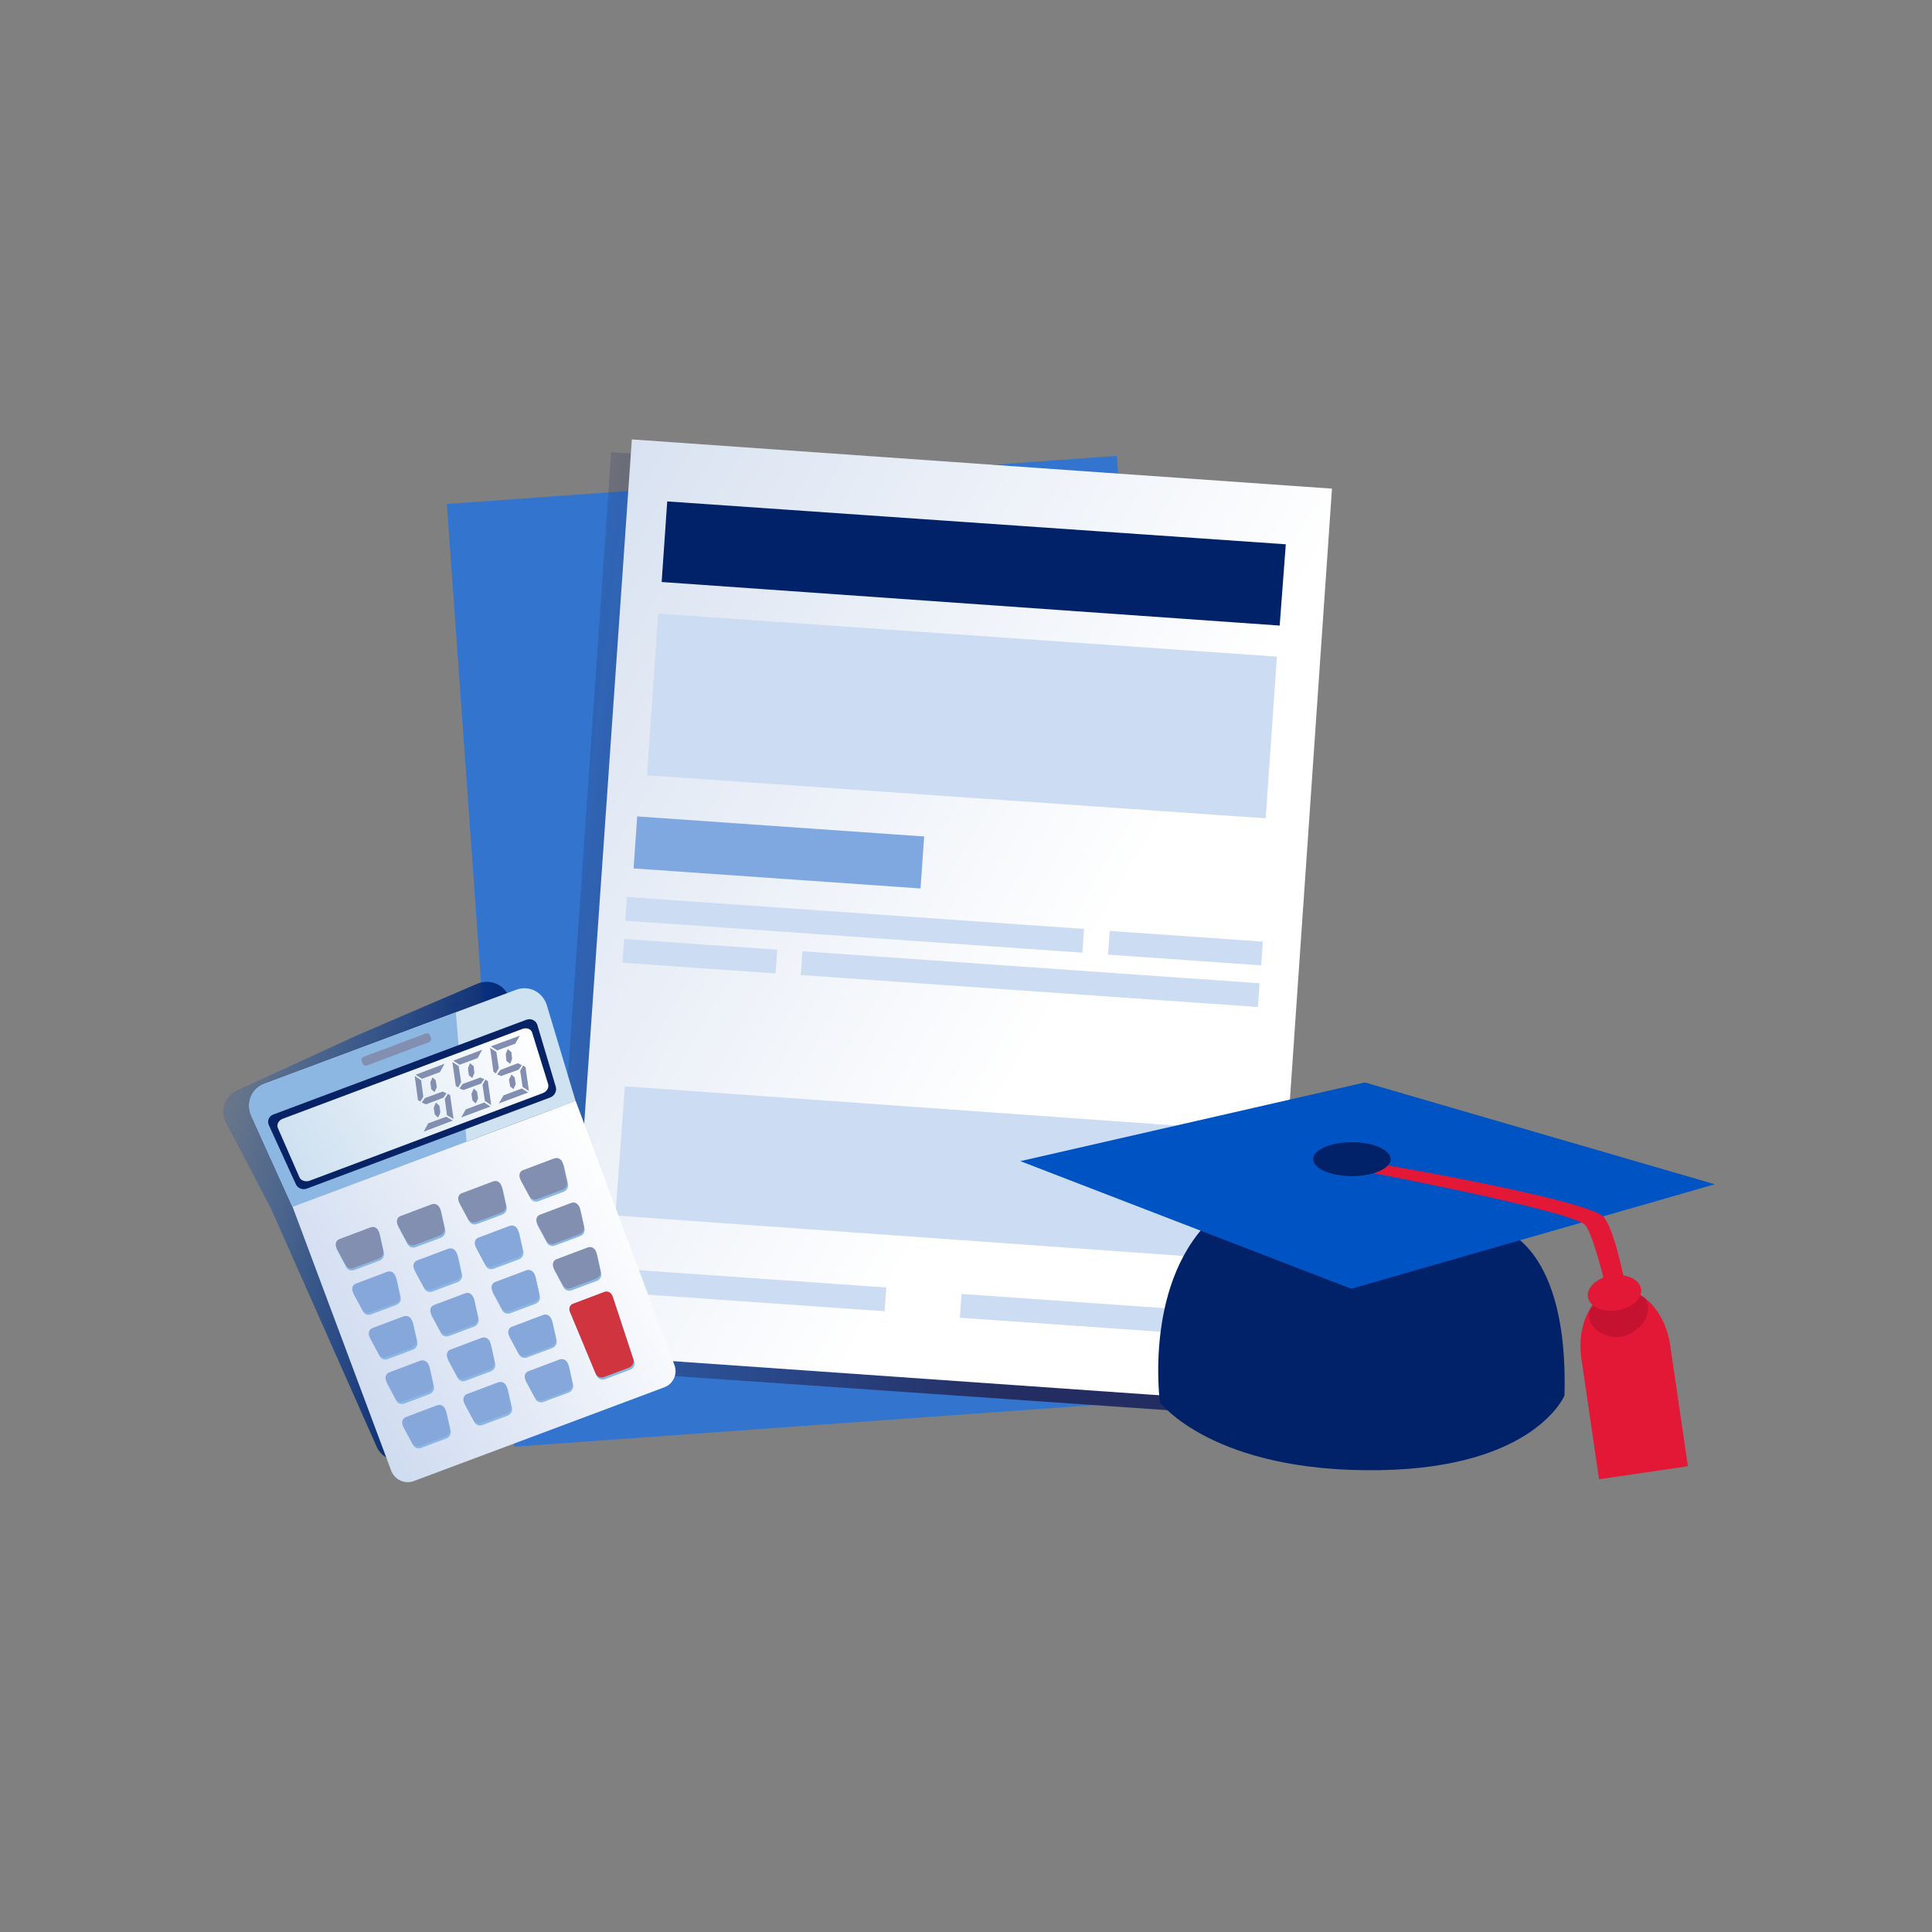 <svg width="277" height="277" viewBox="0 0 277 277" fill="none" xmlns="http://www.w3.org/2000/svg">
<rect x="0" y="0" width="277" height="277" fill="#808080" stroke="none"/>
<path d="M169.793 200.521L73.733 207.42L64.064 72.258L160.124 65.359L169.793 200.521Z" fill="#3375CE"/>
<path d="M178.912 202.985L78.522 196.033L87.625 64.828L188.022 71.89L178.912 202.985Z" fill="url(#paint0_linear_9787_41876)"/>
<path d="M181.947 201.15L81.464 194.104L90.59 63L190.972 70.061L181.947 201.15Z" fill="url(#paint1_linear_9787_41876)"/>
<path fill-rule="evenodd" clip-rule="evenodd" d="M95.663 71.891L184.351 78.037L183.475 89.692L94.864 83.445L95.663 71.891Z" fill="#012169"/>
<path d="M94.373 87.971L92.76 111.156L181.466 117.328L183.079 94.143L94.373 87.971Z" fill="#CCDCF3"/>
<path fill-rule="evenodd" clip-rule="evenodd" d="M178.238 162.059L176.887 180.589L88.238 174.273L89.588 155.75L178.238 162.059Z" fill="#CCDCF3"/>
<path d="M91.359 117.053L90.838 124.508L131.981 127.385L132.503 119.93L91.359 117.053Z" fill="#80A8E0"/>
<path d="M89.876 128.602L89.638 132.008L155.181 136.591L155.419 133.185L89.876 128.602Z" fill="#CCDCF3"/>
<path d="M159.106 133.469L158.868 136.875L180.822 138.41L181.06 135.004L159.106 133.469Z" fill="#CCDCF3"/>
<path d="M115.048 136.391L114.81 139.797L180.353 144.38L180.591 140.974L115.048 136.391Z" fill="#CCDCF3"/>
<path d="M89.483 134.625L89.245 138.031L111.199 139.566L111.437 136.16L89.483 134.625Z" fill="#CCDCF3"/>
<path d="M137.86 185.524L137.622 188.93L174.709 191.523L174.947 188.117L137.86 185.524Z" fill="#CCDCF3"/>
<path d="M89.987 182L89.749 185.406L126.836 188L127.074 184.594L89.987 182Z" fill="#CCDCF3"/>
<path d="M72.958 142.908L77.762 155.922L92.948 190.151C93.731 191.897 92.917 193.945 91.147 194.69L58.595 209.139C56.849 209.923 54.769 209.139 54.001 207.424L38.815 173.195L32.374 160.904C31.505 159.258 32.203 157.187 33.926 156.364L51.122 148.472L60.729 144.344L68.496 141.015C70.289 140.301 72.322 141.178 72.951 142.916" fill="url(#paint2_linear_9787_41876)"/>
<path fill-rule="evenodd" clip-rule="evenodd" d="M74.023 141.897L37.862 155.407C36.015 156.105 35.216 158.192 36.069 160.047L41.944 173.037L82.52 157.835L78.423 144.194C77.864 142.254 75.87 141.206 74.023 141.904" fill="#CFE2F2"/>
<path fill-rule="evenodd" clip-rule="evenodd" d="M65.363 145.141L37.862 155.407C36.015 156.105 35.216 158.193 36.069 160.047L41.944 173.037L66.892 163.71L65.355 145.148L65.363 145.141Z" fill="#8BB7E2"/>
<path fill-rule="evenodd" clip-rule="evenodd" d="M75.496 146.196L39.187 159.791C38.551 160.039 38.264 160.707 38.551 161.327L42.423 169.801C42.687 170.383 43.393 170.639 43.998 170.414L78.895 157.347C79.5 157.122 79.872 156.439 79.686 155.818L77.025 146.894C76.823 146.327 76.14 145.955 75.504 146.203" fill="#072365"/>
<path d="M95.215 198.917L59.349 212.341C58.069 212.838 56.571 212.179 56.082 210.844L41.951 173.03L82.528 157.828L96.682 195.673C97.202 196.992 96.519 198.451 95.215 198.917Z" fill="url(#paint3_linear_9787_41876)"/>
<path d="M74.883 147.528L40.553 160.394C39.948 160.619 39.622 161.217 39.839 161.729L42.935 168.798C43.129 169.272 43.812 169.497 44.386 169.287L77.816 156.732C78.421 156.506 78.747 155.909 78.584 155.412L76.295 148.04C76.117 147.505 75.488 147.303 74.883 147.528Z" fill="url(#paint4_linear_9787_41876)"/>
<path fill-rule="evenodd" clip-rule="evenodd" d="M55.639 182.619L51.17 184.303C50.634 184.481 50.463 185.086 50.766 185.645L52.046 188.027C52.256 188.446 52.768 188.625 53.203 188.454L56.827 187.096C57.269 186.925 57.525 186.468 57.447 186.017L56.865 183.402C56.695 182.813 56.175 182.44 55.639 182.626" fill="#8BB7E2"/>
<path fill-rule="evenodd" clip-rule="evenodd" d="M64.438 179.341L59.968 181.024C59.433 181.203 59.262 181.808 59.565 182.367L60.845 184.749C61.055 185.168 61.567 185.347 62.002 185.176L65.625 183.818C66.068 183.647 66.324 183.182 66.246 182.739L65.664 180.124C65.47 179.496 64.966 179.162 64.438 179.348" fill="#8BB7E2"/>
<path fill-rule="evenodd" clip-rule="evenodd" d="M73.23 176.071L68.76 177.755C68.225 177.933 68.054 178.539 68.357 179.097L69.637 181.48C69.847 181.899 70.359 182.077 70.793 181.906L74.417 180.548C74.852 180.378 75.116 179.912 75.038 179.47L74.456 176.855C74.262 176.226 73.742 175.861 73.23 176.079" fill="#8BB7E2"/>
<path d="M81.998 172.749L77.528 174.433C76.993 174.611 76.822 175.216 77.124 175.775L78.405 178.157C78.614 178.576 79.126 178.755 79.561 178.584L83.185 177.226C83.627 177.056 83.883 176.59 83.806 176.148L83.224 173.533C83.069 172.881 82.525 172.57 81.998 172.757" fill="#8BB7E2"/>
<path fill-rule="evenodd" clip-rule="evenodd" d="M58.036 189.026L53.566 190.71C53.031 190.889 52.86 191.494 53.163 192.053L54.443 194.435C54.653 194.854 55.165 195.032 55.599 194.862L59.223 193.504C59.665 193.333 59.921 192.867 59.844 192.425L59.262 189.81C59.107 189.158 58.548 188.817 58.036 189.034" fill="#8BB7E2"/>
<path fill-rule="evenodd" clip-rule="evenodd" d="M66.804 185.718L62.335 187.401C61.799 187.58 61.629 188.185 61.931 188.744L63.212 191.126C63.421 191.545 63.933 191.724 64.368 191.553L67.992 190.195C68.434 190.024 68.69 189.559 68.612 189.116L68.03 186.501C67.875 185.849 67.332 185.539 66.804 185.725" fill="#8BB7E2"/>
<path fill-rule="evenodd" clip-rule="evenodd" d="M75.596 182.452L71.127 184.136C70.591 184.314 70.421 184.92 70.723 185.478L72.004 187.861C72.213 188.28 72.725 188.458 73.16 188.287L76.784 186.929C77.226 186.759 77.482 186.293 77.404 185.851L76.822 183.236C76.667 182.584 76.124 182.273 75.596 182.46" fill="#8BB7E2"/>
<path d="M84.396 179.167L79.926 180.851C79.391 181.029 79.22 181.635 79.523 182.193L80.803 184.576C81.013 184.995 81.525 185.173 81.96 185.002L85.583 183.644C86.026 183.474 86.282 183.008 86.204 182.566L85.622 179.951C85.467 179.299 84.908 178.957 84.396 179.175" fill="#8BB7E2"/>
<path fill-rule="evenodd" clip-rule="evenodd" d="M62.808 201.762L58.339 203.446C57.803 203.625 57.632 204.23 57.935 204.789L59.215 207.171C59.425 207.59 59.937 207.769 60.372 207.598L63.995 206.24C64.438 206.069 64.694 205.611 64.616 205.161L64.034 202.546C63.84 201.918 63.344 201.584 62.808 201.77" fill="#8BB7E2"/>
<path fill-rule="evenodd" clip-rule="evenodd" d="M71.6 198.485L67.13 200.169C66.595 200.347 66.424 200.953 66.727 201.511L68.007 203.894C68.217 204.313 68.729 204.491 69.164 204.32L72.787 202.962C73.23 202.792 73.486 202.326 73.408 201.884L72.826 199.269C72.632 198.64 72.112 198.275 71.6 198.493" fill="#8BB7E2"/>
<path fill-rule="evenodd" clip-rule="evenodd" d="M80.369 195.167L75.899 196.851C75.364 197.03 75.193 197.635 75.496 198.194L76.776 200.576C76.986 200.995 77.498 201.174 77.932 201.003L81.556 199.645C81.998 199.474 82.254 199.009 82.177 198.566L81.595 195.951C81.463 195.338 80.896 194.989 80.369 195.175" fill="#8BB7E2"/>
<path fill-rule="evenodd" clip-rule="evenodd" d="M60.402 195.405L55.932 197.089C55.397 197.267 55.226 197.873 55.529 198.431L56.809 200.814C57.019 201.233 57.531 201.411 57.965 201.241L61.589 199.883C62.032 199.712 62.288 199.246 62.21 198.804L61.628 196.189C61.473 195.537 60.93 195.227 60.402 195.413" fill="#8BB7E2"/>
<path fill-rule="evenodd" clip-rule="evenodd" d="M69.194 192.136L64.724 193.82C64.189 193.998 64.018 194.603 64.321 195.162L65.601 197.544C65.811 197.963 66.323 198.142 66.757 197.971L70.381 196.613C70.824 196.442 71.08 195.977 71.002 195.535L70.42 192.919C70.265 192.268 69.706 191.926 69.194 192.143" fill="#8BB7E2"/>
<path fill-rule="evenodd" clip-rule="evenodd" d="M78.003 188.794L73.533 190.478C72.997 190.656 72.827 191.261 73.129 191.82L74.41 194.202C74.619 194.621 75.131 194.8 75.566 194.629L79.19 193.271C79.632 193.1 79.888 192.635 79.811 192.192L79.229 189.577C79.035 188.949 78.53 188.615 78.003 188.801" fill="#8BB7E2"/>
<path fill-rule="evenodd" clip-rule="evenodd" d="M53.232 176.264L48.762 177.948C48.227 178.127 48.056 178.732 48.359 179.291L49.639 181.673C49.849 182.092 50.361 182.271 50.795 182.1L54.419 180.742C54.862 180.571 55.118 180.106 55.04 179.663L54.458 177.048C54.303 176.396 53.76 176.086 53.232 176.272" fill="#8BB7E2"/>
<path fill-rule="evenodd" clip-rule="evenodd" d="M62.033 172.979L57.563 174.663C57.028 174.842 56.857 175.447 57.16 176.006L58.44 178.388C58.65 178.807 59.162 178.986 59.596 178.815L63.22 177.457C63.662 177.286 63.919 176.821 63.841 176.378L63.259 173.763C63.104 173.111 62.545 172.77 62.033 172.987" fill="#8BB7E2"/>
<path fill-rule="evenodd" clip-rule="evenodd" d="M70.841 169.657L66.371 171.341C65.835 171.52 65.665 172.125 65.967 172.684L67.248 175.066C67.457 175.485 67.969 175.663 68.404 175.493L72.028 174.135C72.47 173.964 72.726 173.498 72.648 173.056L72.067 170.441C71.896 169.851 71.337 169.502 70.841 169.665" fill="#8BB7E2"/>
<path fill-rule="evenodd" clip-rule="evenodd" d="M79.632 166.387L75.163 168.071C74.627 168.25 74.457 168.855 74.759 169.414L76.04 171.796C76.249 172.215 76.761 172.394 77.196 172.223L80.82 170.865C81.254 170.694 81.518 170.229 81.441 169.786L80.859 167.171C80.665 166.543 80.16 166.209 79.632 166.395" fill="#8BB7E2"/>
<path fill-rule="evenodd" clip-rule="evenodd" d="M55.522 182.339L51.052 184.023C50.517 184.201 50.346 184.806 50.649 185.365L51.929 187.747C52.139 188.167 52.651 188.345 53.086 188.174L56.709 186.816C57.144 186.646 57.408 186.18 57.33 185.738L56.748 183.123C56.593 182.471 56.034 182.129 55.522 182.347" fill="#86A7DA"/>
<path fill-rule="evenodd" clip-rule="evenodd" d="M64.291 179.027L59.821 180.711C59.285 180.889 59.115 181.494 59.417 182.053L60.698 184.435C60.907 184.854 61.419 185.033 61.854 184.862L65.478 183.504C65.92 183.333 66.176 182.868 66.099 182.426L65.517 179.81C65.385 179.197 64.818 178.848 64.291 179.034" fill="#86A7DA"/>
<path fill-rule="evenodd" clip-rule="evenodd" d="M73.091 175.749L68.621 177.433C68.085 177.611 67.915 178.216 68.217 178.775L69.498 181.157C69.707 181.577 70.219 181.755 70.654 181.584L74.278 180.226C74.72 180.056 74.976 179.59 74.898 179.148L74.317 176.533C74.161 175.881 73.618 175.57 73.091 175.757" fill="#86A7DA"/>
<path fill-rule="evenodd" clip-rule="evenodd" d="M81.921 172.462L77.452 174.145C76.916 174.324 76.746 174.929 77.048 175.488L78.329 177.87C78.538 178.289 79.05 178.468 79.485 178.297L83.109 176.939C83.551 176.768 83.807 176.303 83.73 175.86L83.148 173.245C82.954 172.617 82.434 172.252 81.921 172.469" fill="#828FB0"/>
<path fill-rule="evenodd" clip-rule="evenodd" d="M57.889 188.718L53.42 190.401C52.884 190.58 52.713 191.185 53.016 191.744L54.296 194.126C54.506 194.545 55.018 194.724 55.453 194.553L59.077 193.195C59.519 193.024 59.775 192.559 59.697 192.116L59.115 189.501C58.96 188.849 58.417 188.539 57.889 188.725" fill="#86A7DA"/>
<path fill-rule="evenodd" clip-rule="evenodd" d="M66.719 185.415L62.25 187.099C61.714 187.277 61.544 187.882 61.846 188.441L63.127 190.823C63.336 191.242 63.848 191.421 64.283 191.25L67.907 189.892C68.349 189.721 68.605 189.256 68.527 188.814L67.945 186.198C67.751 185.57 67.231 185.205 66.719 185.422" fill="#86A7DA"/>
<path fill-rule="evenodd" clip-rule="evenodd" d="M75.496 182.111L71.026 183.795C70.491 183.973 70.32 184.578 70.623 185.137L71.903 187.519C72.112 187.939 72.625 188.117 73.059 187.946L76.683 186.588C77.118 186.418 77.381 185.952 77.304 185.51L76.722 182.895C76.551 182.305 76.023 181.932 75.496 182.119" fill="#86A7DA"/>
<path fill-rule="evenodd" clip-rule="evenodd" d="M84.288 178.843L79.818 180.526C79.283 180.705 79.112 181.31 79.415 181.869L80.695 184.251C80.904 184.67 81.417 184.849 81.851 184.678L85.475 183.32C85.917 183.149 86.173 182.684 86.096 182.241L85.514 179.626C85.359 178.974 84.815 178.664 84.288 178.85" fill="#828FB0"/>
<path fill-rule="evenodd" clip-rule="evenodd" d="M62.684 201.479L58.215 203.163C57.679 203.342 57.508 203.947 57.811 204.506L59.091 206.888C59.301 207.307 59.813 207.486 60.248 207.315L63.871 205.957C64.306 205.786 64.57 205.321 64.492 204.878L63.91 202.263C63.755 201.611 63.196 201.27 62.684 201.487" fill="#86A7DA"/>
<path fill-rule="evenodd" clip-rule="evenodd" d="M71.462 198.175L66.992 199.859C66.456 200.038 66.286 200.643 66.588 201.202L67.869 203.584C68.078 204.003 68.59 204.181 69.025 204.011L72.649 202.653C73.091 202.482 73.347 202.016 73.27 201.574L72.688 198.959C72.556 198.346 71.989 197.997 71.462 198.183" fill="#86A7DA"/>
<path fill-rule="evenodd" clip-rule="evenodd" d="M80.253 194.905L75.783 196.589C75.247 196.767 75.077 197.373 75.379 197.931L76.66 200.314C76.869 200.733 77.381 200.911 77.816 200.741L81.44 199.383C81.882 199.212 82.138 198.746 82.061 198.304L81.479 195.689C81.323 195.037 80.78 194.727 80.253 194.913" fill="#86A7DA"/>
<path fill-rule="evenodd" clip-rule="evenodd" d="M60.295 195.072L55.825 196.756C55.289 196.934 55.119 197.539 55.421 198.098L56.702 200.48C56.911 200.899 57.423 201.078 57.858 200.907L61.482 199.549C61.924 199.379 62.18 198.913 62.103 198.471L61.521 195.856C61.35 195.266 60.822 194.893 60.295 195.08" fill="#86A7DA"/>
<path fill-rule="evenodd" clip-rule="evenodd" d="M69.087 191.796L64.617 193.48C64.081 193.658 63.911 194.263 64.213 194.822L65.494 197.204C65.703 197.623 66.215 197.802 66.65 197.631L70.274 196.273C70.708 196.102 70.972 195.637 70.895 195.195L70.313 192.579C70.157 191.928 69.614 191.617 69.087 191.803" fill="#86A7DA"/>
<path fill-rule="evenodd" clip-rule="evenodd" d="M77.885 188.526L73.416 190.21C72.88 190.389 72.71 190.994 73.012 191.553L74.293 193.935C74.502 194.354 75.014 194.532 75.449 194.362L79.073 193.004C79.515 192.833 79.771 192.367 79.693 191.925L79.111 189.31C78.956 188.658 78.397 188.317 77.885 188.534" fill="#86A7DA"/>
<path fill-rule="evenodd" clip-rule="evenodd" d="M86.802 185.524L82.333 187.207C81.797 187.386 81.626 187.991 81.929 188.55L85.576 197.311C85.786 197.73 86.298 197.908 86.733 197.738L90.356 196.38C90.799 196.209 91.055 195.743 90.977 195.301L88.005 186.268C87.834 185.679 87.307 185.306 86.802 185.524Z" fill="#8BB7E2"/>
<path fill-rule="evenodd" clip-rule="evenodd" d="M53.155 175.962L48.685 177.645C48.15 177.824 47.979 178.429 48.282 178.988L49.562 181.37C49.772 181.789 50.284 181.968 50.718 181.797L54.342 180.439C54.785 180.268 55.041 179.803 54.963 179.36L54.381 176.745C54.187 176.117 53.667 175.752 53.155 175.969" fill="#828FB0"/>
<path fill-rule="evenodd" clip-rule="evenodd" d="M61.924 172.653L57.455 174.337C56.919 174.515 56.749 175.121 57.051 175.679L58.332 178.062C58.541 178.481 59.053 178.659 59.488 178.488L63.112 177.13C63.546 176.96 63.81 176.494 63.733 176.052L63.151 173.437C62.956 172.808 62.452 172.475 61.924 172.661" fill="#828FB0"/>
<path fill-rule="evenodd" clip-rule="evenodd" d="M70.716 169.378L66.246 171.062C65.71 171.24 65.54 171.846 65.842 172.404L67.123 174.787C67.332 175.206 67.844 175.384 68.279 175.213L71.903 173.855C72.345 173.685 72.601 173.219 72.523 172.777L71.942 170.162C71.786 169.51 71.228 169.168 70.716 169.386" fill="#828FB0"/>
<path fill-rule="evenodd" clip-rule="evenodd" d="M79.493 166.074L75.023 167.757C74.488 167.936 74.317 168.541 74.62 169.1L75.9 171.482C76.109 171.901 76.622 172.08 77.056 171.909L80.68 170.551C81.122 170.38 81.379 169.915 81.301 169.472L80.719 166.857C80.587 166.244 80.02 165.895 79.493 166.081" fill="#828FB0"/>
<path fill-rule="evenodd" clip-rule="evenodd" d="M86.654 185.222L82.184 186.906C81.649 187.084 81.478 187.69 81.781 188.248L85.428 197.009C85.637 197.428 86.15 197.607 86.584 197.436L90.208 196.078C90.642 195.907 90.906 195.442 90.829 194.999L87.857 185.967C87.725 185.354 87.182 185.043 86.654 185.222Z" fill="#D0343E"/>
<path d="M60.69 157.222L60.286 157.928L59.929 157.75L59.456 154.266L60.38 154.886L60.69 157.222Z" fill="#828FB0"/>
<path d="M63.724 152.516L63.08 153.711L60.496 154.673L59.588 154.091L63.724 152.516Z" fill="#828FB0"/>
<path d="M63.747 156.632L63.468 156.5L60.923 157.439L60.682 157.78L60.465 158.068L60.744 158.192L61.078 158.331L63.569 157.385L63.802 157.043L64.019 156.756L63.747 156.632Z" fill="#828FB0"/>
<path d="M62.459 156.23L62.629 155.873L62.467 154.88L62.218 154.639L62.009 154.469L61.869 154.802L61.698 155.159L61.83 156.176L62.055 156.378L62.319 156.564L62.459 156.23Z" fill="#828FB0"/>
<path d="M62.988 159.878L63.135 159.483L62.995 158.528L62.739 158.288L62.514 158.086L62.336 158.443L62.188 158.831L62.328 159.785L62.584 160.026L62.809 160.235L62.988 159.878Z" fill="#828FB0"/>
<path d="M64.912 160.668L60.737 162.259L61.389 161.064L63.973 160.109L64.912 160.668Z" fill="#828FB0"/>
<path d="M65.028 160.444L64.081 159.886L63.77 157.55L64.221 156.828L64.539 157.022L65.028 160.444Z" fill="#828FB0"/>
<path d="M66.115 155.16L65.688 155.921L65.346 155.688L64.857 152.266L65.765 152.848L66.115 155.16Z" fill="#828FB0"/>
<path d="M69.132 150.5L68.48 151.703L65.896 152.657L64.988 152.075L69.132 150.5Z" fill="#828FB0"/>
<path d="M69.149 154.609L68.869 154.484L66.324 155.416L66.091 155.765L65.874 156.044L66.146 156.176L66.464 156.277L68.97 155.361L69.203 155.02L69.428 154.733L69.149 154.609Z" fill="#828FB0"/>
<path d="M67.859 154.214L68.014 153.826L67.906 152.849L67.619 152.631L67.394 152.422L67.254 152.756L67.099 153.151L67.207 154.129L67.456 154.37L67.719 154.556L67.859 154.214Z" fill="#828FB0"/>
<path d="M68.388 157.855L68.543 157.467L68.396 156.513L68.148 156.272L67.922 156.062L67.783 156.396L67.589 156.815L67.736 157.77L67.985 158.01L68.21 158.212L68.388 157.855Z" fill="#828FB0"/>
<path d="M70.32 158.652L66.122 160.212L66.789 159.056L69.412 158.07L70.32 158.652Z" fill="#828FB0"/>
<path d="M70.429 158.436L69.521 157.854L69.18 155.534L69.599 154.781L69.948 155.014L70.429 158.436Z" fill="#828FB0"/>
<path d="M71.516 153.144L71.097 153.905L70.748 153.664L70.267 150.242L71.167 150.824L71.516 153.144Z" fill="#828FB0"/>
<path d="M74.533 148.484L73.866 149.641L71.282 150.603L70.374 150.021L74.533 148.484Z" fill="#828FB0"/>
<path d="M74.558 152.593L74.255 152.438L71.733 153.407L71.493 153.749L71.275 154.036L71.555 154.16L71.865 154.269L74.379 153.353L74.612 153.012L74.829 152.725L74.558 152.593Z" fill="#828FB0"/>
<path d="M73.268 152.207L73.424 151.811L73.315 150.833L73.028 150.616L72.795 150.406L72.655 150.748L72.508 151.136L72.617 152.113L72.904 152.331L73.129 152.54L73.268 152.207Z" fill="#828FB0"/>
<path d="M73.774 155.808L73.945 155.451L73.782 154.466L73.549 154.256L73.324 154.047L73.184 154.388L72.975 154.769L73.138 155.754L73.394 155.995L73.634 156.142L73.774 155.808Z" fill="#828FB0"/>
<path d="M75.721 156.637L71.522 158.204L72.198 157.04L74.813 156.062L75.721 156.637Z" fill="#828FB0"/>
<path d="M75.837 156.421L74.929 155.839L74.58 153.526L75.007 152.766L75.348 152.998L75.837 156.421Z" fill="#828FB0"/>
<path fill-rule="evenodd" clip-rule="evenodd" d="M61.032 148.176L52.131 151.52C51.891 151.621 51.766 151.893 51.867 152.133L51.999 152.498C52.1 152.739 52.372 152.863 52.612 152.762L61.513 149.417C61.753 149.316 61.878 149.045 61.777 148.804L61.645 148.44C61.544 148.199 61.296 148.114 61.032 148.176Z" fill="#828FB0"/>
<path fill-rule="evenodd" clip-rule="evenodd" d="M215.531 176.399C215.531 176.399 224.898 178.875 224.308 200.083C224.308 200.083 220.071 210.427 197.823 210.784C173.892 211.172 166.303 201.053 166.303 201.053C166.303 201.053 163.874 183.329 174.28 174.25L215.531 176.392V176.399Z" fill="#012169"/>
<path fill-rule="evenodd" clip-rule="evenodd" d="M245.851 169.792L193.735 184.776L146.291 166.478L195.683 155.195L245.851 169.792Z" fill="#0053C2"/>
<path fill-rule="evenodd" clip-rule="evenodd" d="M193.834 167.6C193.834 167.6 225.587 173.583 227.295 175.67C229.002 177.758 231.718 191.167 231.718 191.167H234.31C234.31 191.167 232.176 177.261 229.987 174.553C227.791 171.844 193.826 166.188 193.826 166.188V167.6H193.834Z" fill="#E31837"/>
<path fill-rule="evenodd" clip-rule="evenodd" d="M199.375 166.194C199.375 167.537 196.892 168.623 193.827 168.623C190.761 168.623 188.278 167.537 188.278 166.194C188.278 164.852 190.761 163.766 193.827 163.766C196.892 163.766 199.375 164.852 199.375 166.194Z" fill="#012169"/>
<path fill-rule="evenodd" clip-rule="evenodd" d="M242.001 210.221L239.463 192.847C238.749 187.981 235.304 184.412 231.797 184.924C228.289 185.436 226.008 189.836 226.722 194.709L229.259 212.084L242.001 210.221Z" fill="#E31837"/>
<path fill-rule="evenodd" clip-rule="evenodd" d="M235.916 186.197C235.916 186.197 237.491 188.708 234.178 190.943C230.864 193.178 226.431 190.009 228.249 187.314C230.068 184.62 230.929 182.51 235.916 186.197Z" fill="#C41230"/>
<path fill-rule="evenodd" clip-rule="evenodd" d="M235.288 184.815C235.49 186.196 233.946 187.57 231.843 187.88C229.74 188.19 227.862 187.314 227.66 185.932C227.459 184.551 229.003 183.178 231.106 182.867C233.216 182.557 235.087 183.434 235.288 184.815Z" fill="#E31837"/>
<defs>
<linearGradient id="paint0_linear_9787_41876" x1="60.512" y1="124.867" x2="167.397" y2="138.229" gradientUnits="userSpaceOnUse">
<stop stop-color="#242D61" stop-opacity="0"/>
<stop offset="0.87" stop-color="#242D61"/>
</linearGradient>
<linearGradient id="paint1_linear_9787_41876" x1="49.704" y1="81.364" x2="153.4" y2="142.14" gradientUnits="userSpaceOnUse">
<stop stop-color="#CEDAED"/>
<stop offset="1" stop-color="white"/>
</linearGradient>
<linearGradient id="paint2_linear_9787_41876" x1="22.931" y1="162.504" x2="92.621" y2="177.958" gradientUnits="userSpaceOnUse">
<stop stop-color="#0053C2" stop-opacity="0"/>
<stop offset="0.653" stop-color="#012169"/>
</linearGradient>
<linearGradient id="paint3_linear_9787_41876" x1="48.39" y1="198.545" x2="91.277" y2="171.923" gradientUnits="userSpaceOnUse">
<stop stop-color="#CFDBF0"/>
<stop offset="1" stop-color="white"/>
</linearGradient>
<linearGradient id="paint4_linear_9787_41876" x1="42.87" y1="168.694" x2="76.269" y2="147.961" gradientUnits="userSpaceOnUse">
<stop stop-color="#CEE0F0"/>
<stop offset="1" stop-color="white"/>
</linearGradient>
</defs>
</svg>
